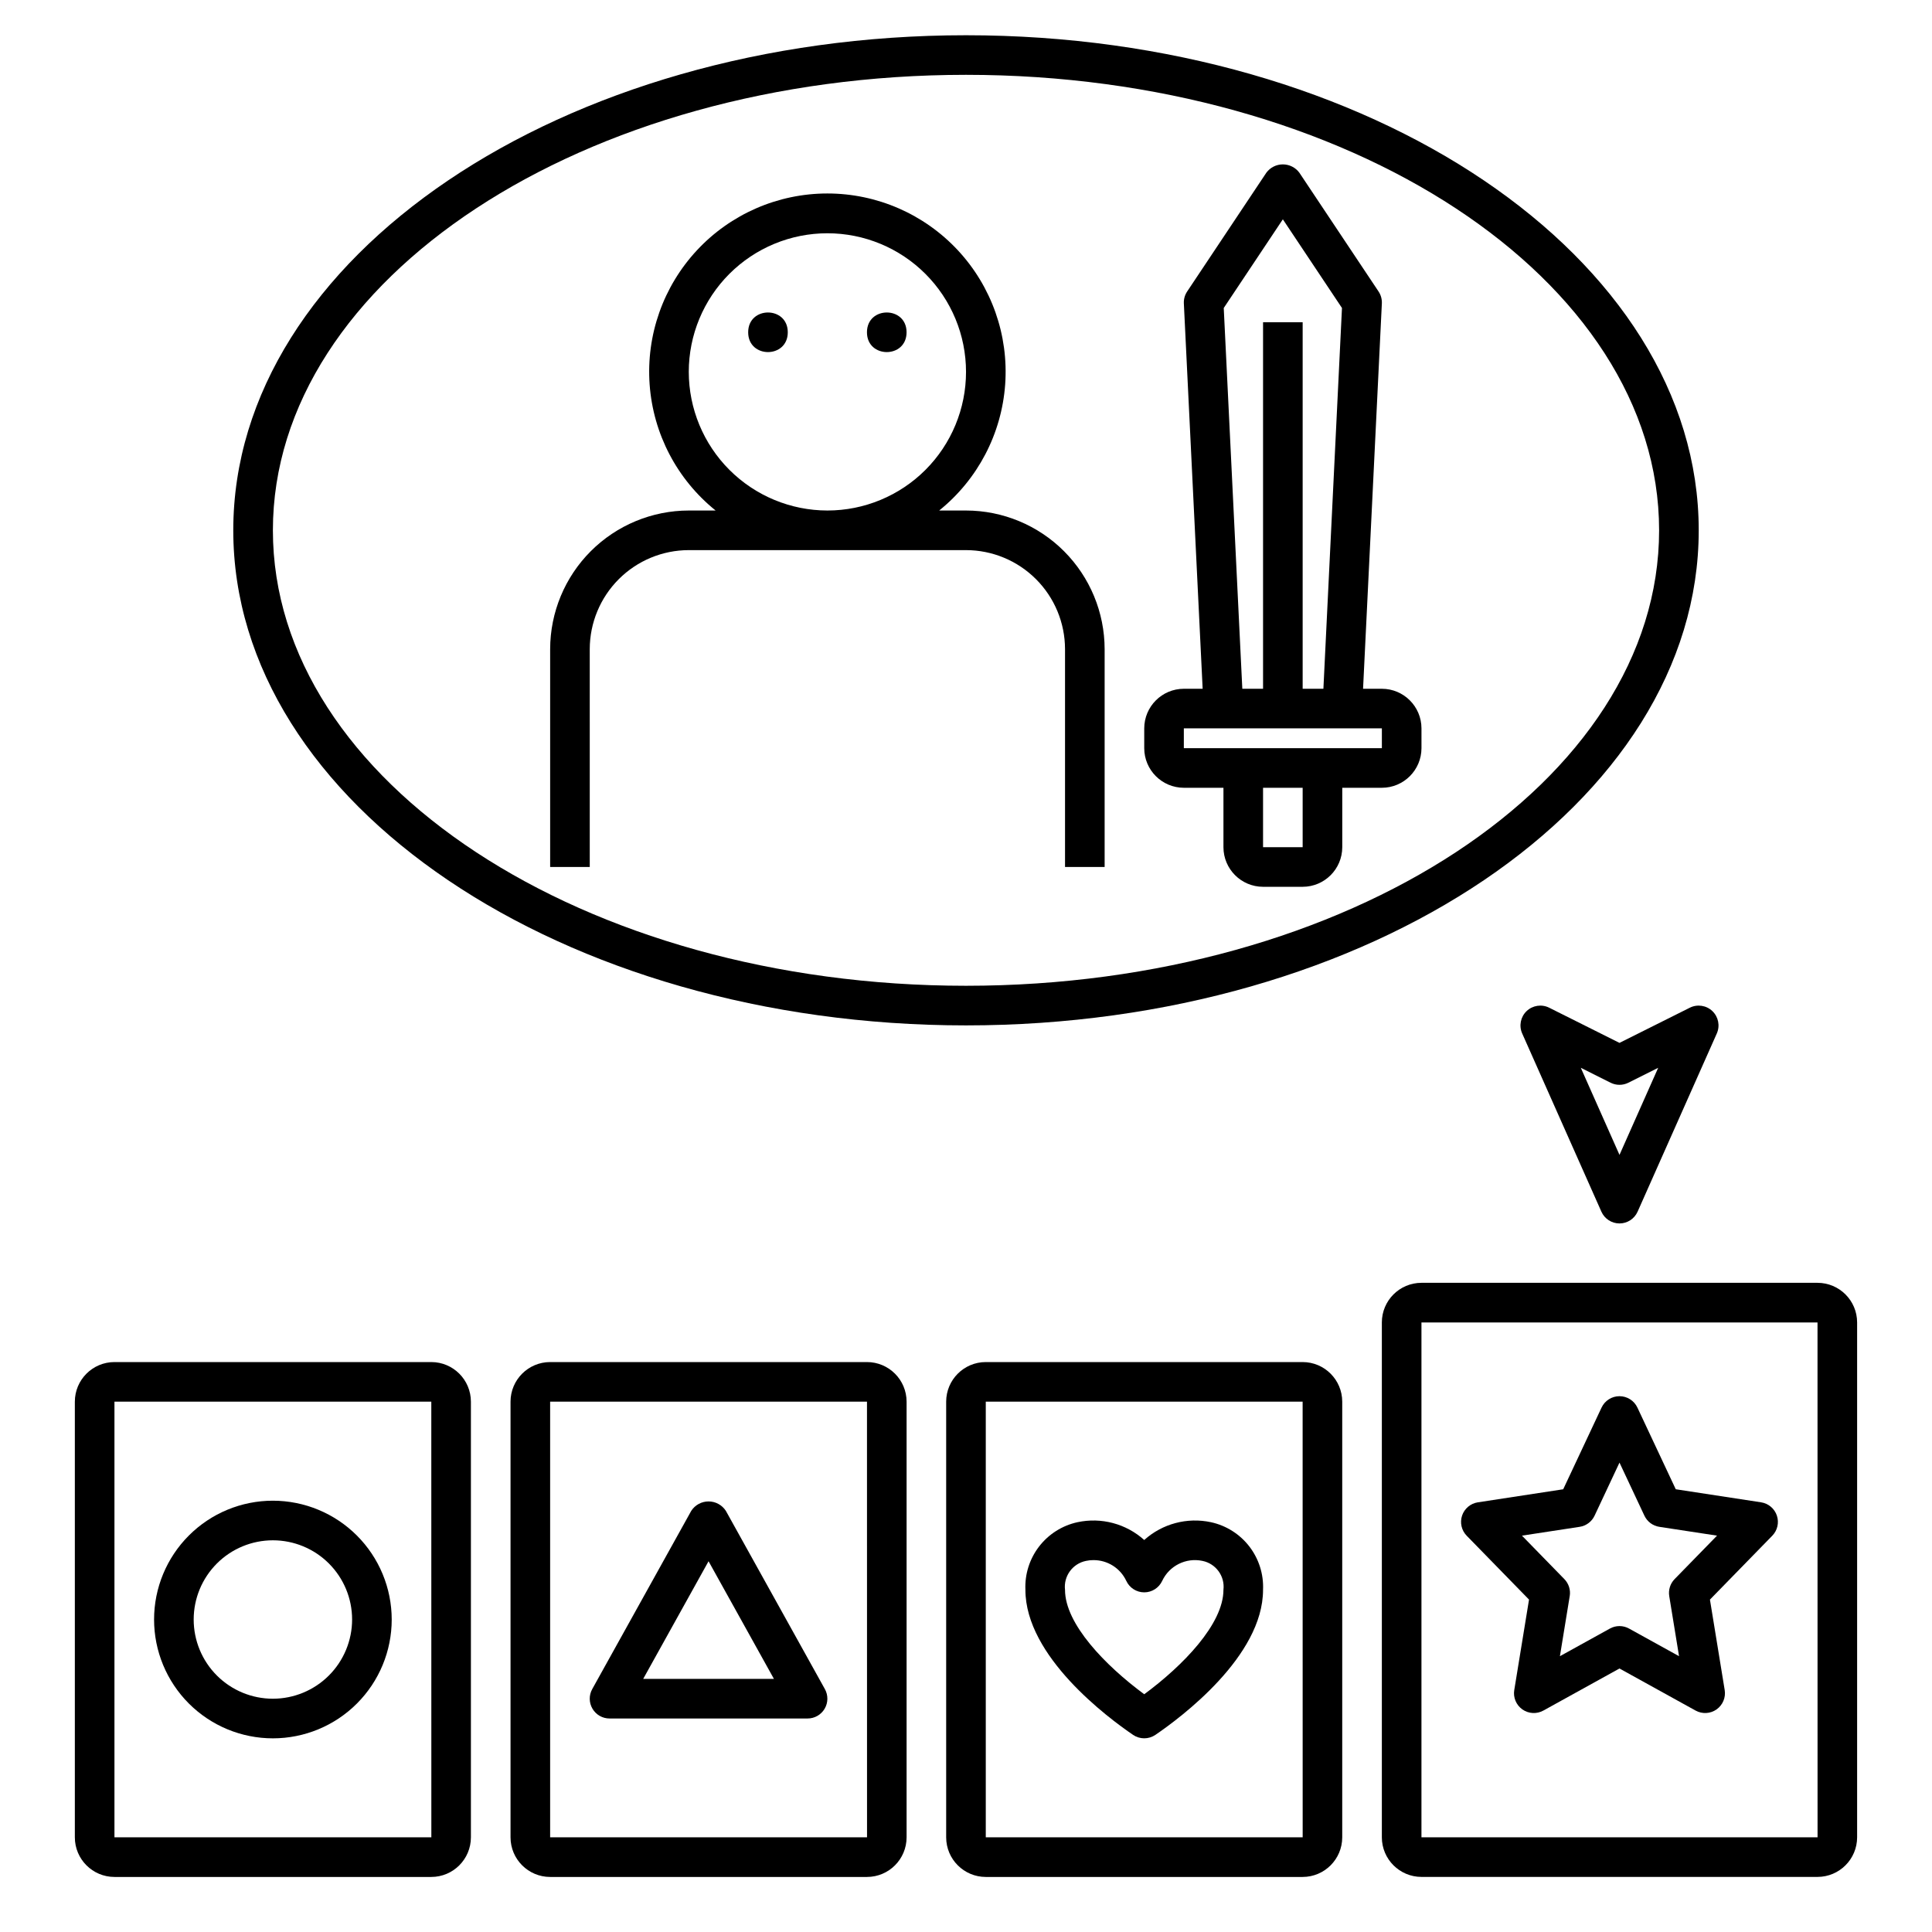 <?xml version="1.0" encoding="UTF-8"?>
<!-- Uploaded to: SVG Repo, www.svgrepo.com, Generator: SVG Repo Mixer Tools -->
<svg fill="#000000" width="800px" height="800px" version="1.1" viewBox="144 144 512 512" xmlns="http://www.w3.org/2000/svg">
 <g>
  <path d="m610.71 542.13-22.617-3.461-10.164-21.648v0.004c-0.863-1.844-2.715-3.019-4.75-3.019s-3.887 1.176-4.75 3.019l-10.164 21.648-22.617 3.461v-0.004c-1.945 0.301-3.559 1.66-4.184 3.523-0.621 1.863-0.152 3.922 1.223 5.328l16.52 16.93-3.91 23.969h-0.004c-0.324 1.984 0.516 3.977 2.156 5.137 1.645 1.156 3.805 1.273 5.562 0.301l20.168-11.148 20.168 11.148c1.758 0.973 3.918 0.855 5.559-0.301 1.641-1.16 2.481-3.152 2.156-5.137l-3.91-23.969 16.52-16.93c1.375-1.406 1.844-3.465 1.219-5.328-0.621-1.863-2.238-3.223-4.18-3.523zm-22.922 20.348c-1.164 1.191-1.691 2.867-1.422 4.512l2.598 15.918-13.25-7.324c-1.578-0.875-3.496-0.875-5.074 0l-13.25 7.324 2.598-15.918h0.004c0.27-1.645-0.262-3.32-1.426-4.512l-11.234-11.516 15.289-2.336c1.73-0.266 3.215-1.375 3.957-2.957l6.602-14.062 6.602 14.062c0.742 1.582 2.227 2.691 3.957 2.957l15.289 2.336z"/>
  <path d="m625.66 483.96h-104.96c-5.793 0.008-10.488 4.703-10.496 10.496v136.45c0.008 5.793 4.703 10.488 10.496 10.496h104.96c5.793-0.008 10.488-4.703 10.496-10.496v-136.45c-0.008-5.793-4.703-10.488-10.496-10.496zm-104.96 146.95v-136.45h104.96l0.012 136.45z"/>
  <path d="m489.21 504.96h-83.969c-5.793 0.008-10.488 4.703-10.496 10.496v115.46c0.008 5.793 4.703 10.488 10.496 10.496h83.969c5.793-0.008 10.488-4.703 10.496-10.496v-115.46c-0.008-5.793-4.703-10.488-10.496-10.496zm-83.969 125.95v-115.46h83.969l0.012 115.46z"/>
  <path d="m373.76 504.96h-83.969c-5.793 0.008-10.488 4.703-10.496 10.496v115.46c0.008 5.793 4.703 10.488 10.496 10.496h83.969c5.793-0.008 10.488-4.703 10.496-10.496v-115.46c-0.008-5.793-4.703-10.488-10.496-10.496zm-83.969 125.95v-115.46h83.969l0.012 115.46z"/>
  <path d="m258.3 504.96h-83.969c-5.793 0.008-10.488 4.703-10.496 10.496v115.46c0.008 5.793 4.703 10.488 10.496 10.496h83.969c5.797-0.008 10.488-4.703 10.496-10.496v-115.46c-0.008-5.793-4.699-10.488-10.496-10.496zm-83.969 125.95v-115.46h83.969l0.012 115.46z"/>
  <path d="m216.32 541.7c-8.352 0-16.359 3.316-22.266 9.223-5.902 5.906-9.223 13.914-9.223 22.266 0 8.352 3.32 16.359 9.223 22.266 5.906 5.906 13.914 9.223 22.266 9.223 8.352 0 16.363-3.316 22.266-9.223 5.906-5.906 9.223-13.914 9.223-22.266-0.008-8.348-3.328-16.352-9.23-22.258-5.902-5.902-13.906-9.223-22.258-9.23zm0 52.48c-5.566 0-10.906-2.211-14.844-6.148-3.934-3.938-6.148-9.277-6.148-14.844s2.215-10.906 6.148-14.844c3.938-3.938 9.277-6.148 14.844-6.148 5.57 0 10.91 2.211 14.844 6.148 3.938 3.938 6.148 9.277 6.148 14.844-0.004 5.566-2.219 10.902-6.152 14.836-3.938 3.938-9.273 6.148-14.84 6.156z"/>
  <path d="m336.36 544.39c-1.004-1.555-2.731-2.496-4.586-2.496-1.852 0-3.582 0.941-4.586 2.496l-26.238 47.23v0.004c-0.906 1.625-0.883 3.606 0.062 5.207 0.941 1.605 2.664 2.59 4.523 2.586h52.48c1.859 0.004 3.578-0.98 4.523-2.586 0.941-1.602 0.965-3.582 0.062-5.207zm-21.906 44.531 17.32-31.176 17.324 31.176z"/>
  <path d="m464.92 547.4c-6.312-1.355-12.891 0.398-17.688 4.715-4.797-4.316-11.375-6.07-17.688-4.715-4.043 0.879-7.648 3.16-10.176 6.441-2.523 3.277-3.809 7.348-3.625 11.48 0 17.652 21.844 33.887 28.535 38.441v0.004c1.785 1.207 4.125 1.207 5.906 0 6.691-4.559 28.535-20.793 28.535-38.445 0.184-4.133-1.102-8.203-3.625-11.48-2.527-3.281-6.133-5.562-10.176-6.441zm-17.688 45.594c-10.266-7.574-20.992-18.605-20.992-27.672-0.422-3.617 2.004-6.957 5.578-7.672 0.633-0.137 1.285-0.207 1.934-0.203 3.738-0.027 7.144 2.125 8.727 5.508 0.859 1.852 2.715 3.035 4.754 3.035 2.039 0 3.894-1.184 4.758-3.035 1.891-4.027 6.305-6.223 10.66-5.305 3.57 0.715 6 4.055 5.574 7.672 0 9.066-10.727 20.098-20.992 27.672z"/>
  <path d="m554.54 411.05c-1.98-0.988-4.371-0.625-5.973 0.902-1.602 1.531-2.07 3.902-1.172 5.926l20.992 47.23c0.844 1.895 2.723 3.117 4.797 3.117 2.074 0 3.953-1.223 4.797-3.117l20.992-47.23c0.898-2.023 0.426-4.394-1.172-5.926-1.602-1.527-3.992-1.891-5.973-0.902l-18.645 9.324zm28.898 15.93-10.254 23.078-10.254-23.078 7.906 3.957c1.477 0.738 3.215 0.738 4.695 0z"/>
  <path d="m384.25 232.06c0 6.996-10.496 6.996-10.496 0s10.496-6.996 10.496 0"/>
  <path d="m352.77 232.06c0 6.996-10.496 6.996-10.496 0s10.496-6.996 10.496 0"/>
  <path d="m300.29 316.03c0.008-6.957 2.777-13.629 7.695-18.547s11.59-7.688 18.547-7.695h73.473c6.957 0.008 13.625 2.777 18.543 7.695 4.922 4.918 7.688 11.59 7.695 18.547v57.727h10.496v-57.727c-0.012-9.742-3.887-19.078-10.773-25.965-6.887-6.887-16.223-10.762-25.961-10.773h-7.113c10.215-8.223 16.547-20.324 17.488-33.406 0.938-13.078-3.606-25.961-12.539-35.562-8.938-9.598-21.461-15.051-34.574-15.051s-25.637 5.453-34.57 15.051c-8.938 9.602-13.48 22.484-12.539 35.562 0.938 13.082 7.273 25.184 17.488 33.406h-7.113c-9.742 0.012-19.078 3.887-25.965 10.773-6.887 6.887-10.762 16.223-10.773 25.965v57.727h10.496zm26.238-73.473h0.004c0-9.742 3.871-19.086 10.758-25.977 6.891-6.891 16.234-10.762 25.977-10.762 9.742 0 19.086 3.871 25.977 10.762s10.762 16.234 10.762 25.977c0 9.742-3.871 19.086-10.762 25.977-6.891 6.887-16.234 10.758-25.977 10.758-9.738-0.012-19.074-3.887-25.961-10.773s-10.762-16.223-10.773-25.961z"/>
  <path d="m457.73 352.77h10.496v15.746c0.008 5.793 4.703 10.488 10.496 10.496h10.496c5.793-0.008 10.488-4.703 10.496-10.496v-15.746h10.496c5.793-0.008 10.488-4.703 10.496-10.496v-5.246c-0.008-5.793-4.703-10.488-10.496-10.496h-4.984l4.981-102.12c0.051-1.125-0.254-2.234-0.879-3.168l-20.992-31.488c-1.027-1.379-2.644-2.191-4.367-2.191-1.719 0-3.336 0.812-4.363 2.191l-20.992 31.488c-0.625 0.934-0.934 2.043-0.879 3.168l4.981 102.12h-4.984c-5.793 0.008-10.488 4.703-10.496 10.496v5.246c0.008 5.793 4.703 10.488 10.496 10.496zm31.488 15.742-10.496 0.004v-15.746h10.496zm-5.25-166.39 15.668 23.5-4.922 100.91h-5.496v-97.129h-10.496v97.129h-5.496l-4.922-100.91zm-26.238 134.9h52.48v5.246h-52.48z"/>
  <path d="m205.82 284.54c0 72.344 87.105 131.2 194.18 131.2 107.07 0 194.18-58.855 194.18-131.2s-87.105-131.2-194.18-131.2c-107.07 0-194.18 58.859-194.18 131.2zm194.18-120.71c101.28 0 183.68 54.148 183.68 120.71 0 66.559-82.402 120.7-183.68 120.7-101.28 0-183.68-54.145-183.68-120.7 0-66.559 82.402-120.71 183.68-120.71z"/>
 </g>
</svg>